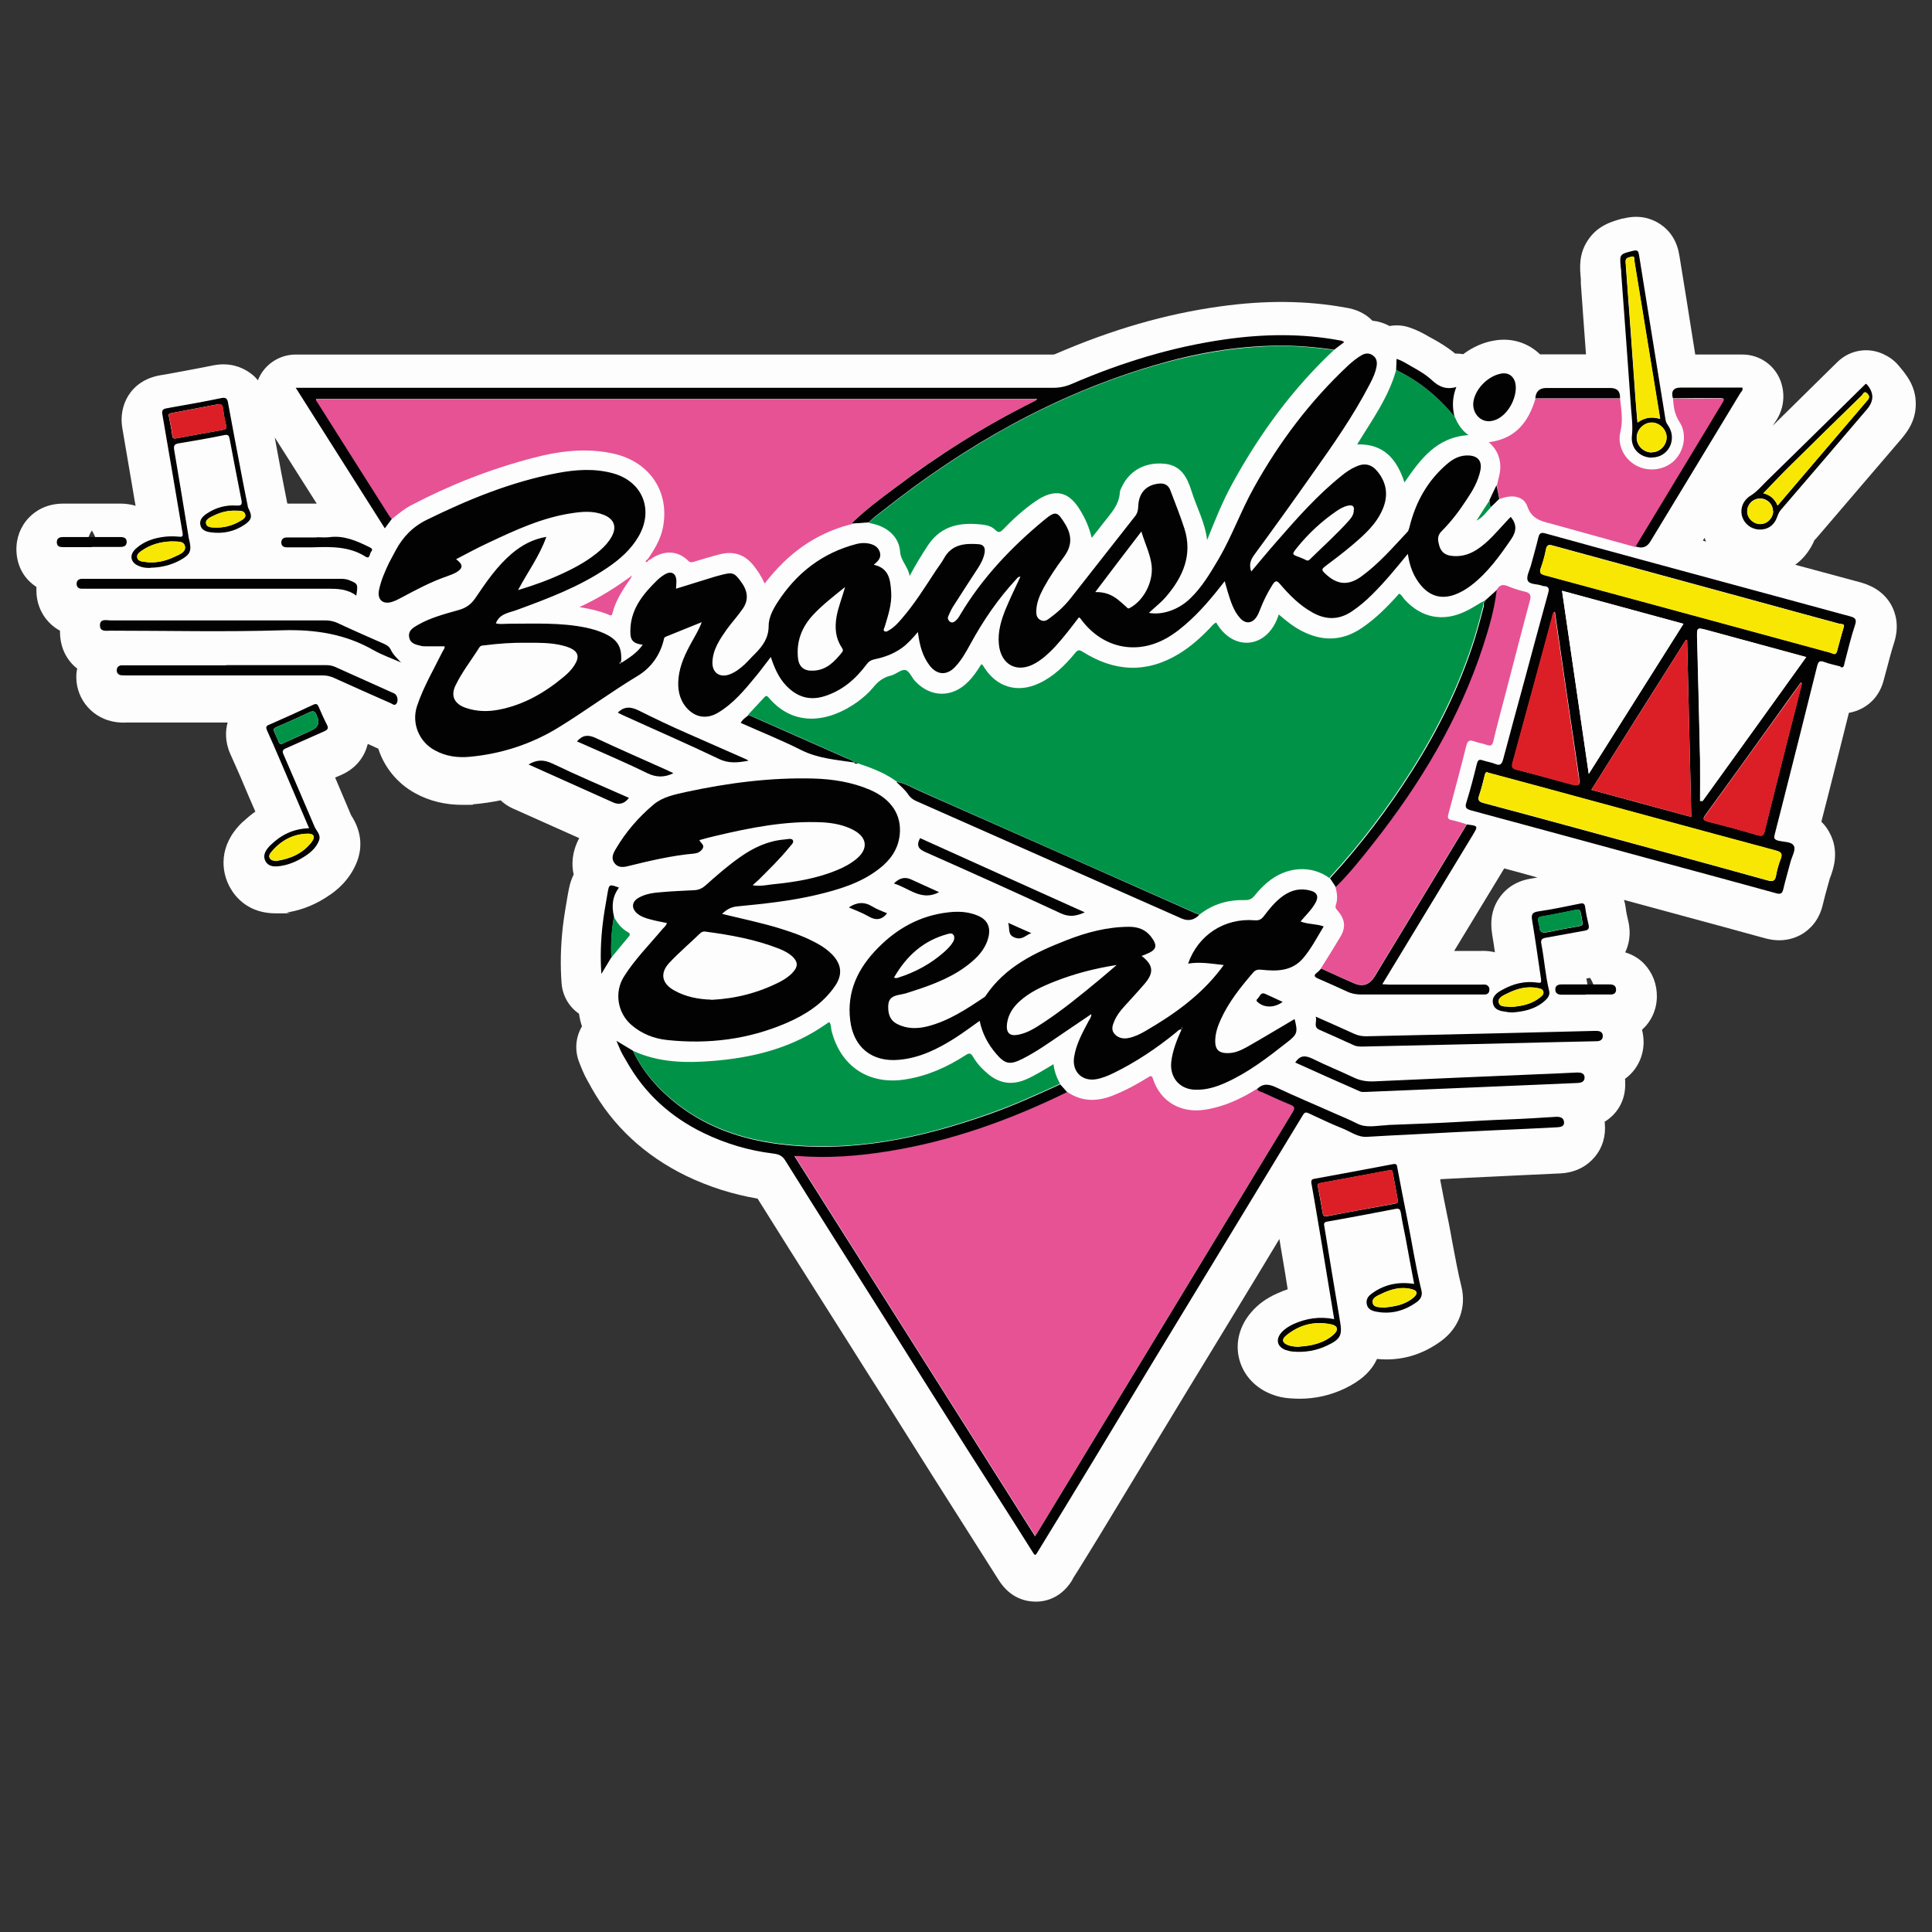 <?xml version="1.0" encoding="UTF-8"?>
<svg id="Layer_1" data-name="Layer 1" xmlns="http://www.w3.org/2000/svg" version="1.1" viewBox="0 0 976 976">
  <rect x="0" y="0" width="976" height="976" fill="#333333" stroke="none"/>
  <defs>
    <style>
      .cls-1 {
        fill: #009348;
      }

      .cls-1, .cls-2, .cls-3, .cls-4, .cls-5, .cls-6 {
        stroke-width: 0px;
      }

      .cls-2 {
        fill: #fdfdfd;
      }

      .cls-3 {
        fill: #dc1f26;
      }

      .cls-4 {
        fill: #020202;
      }

      .cls-5 {
        fill: #f8e703;
      }

      .cls-6 {
        fill: #e75294;
      }
    </style>
  </defs>
  <path class="cls-2" d="M916.8,272.8c14.1-16.4,28.1-32.9,42.2-49.3,4-4.6,8.9-10.4,8.8-19.6,0-9-4.9-14.8-8.9-19.5-2.5-2.9-5.1-4.3-6.1-4.8-8-4.5-17.9-3.2-24.5,3.2l-12.5,12.3c-6.7,6.6-13.5,13.3-20.3,20,.3-.4.5-.8.8-1.2,6.7-9.1,4.5-18,3.2-21.5-3-8-10.7-13.3-19.2-13.3h-23.9c-.9-5.4-1.7-10.9-2.6-16.3l-1.8-11.4c-1.2-7.4-2.4-14.8-3.6-22.2-1.1-7.1-4.4-12.5-9.9-16.1-3.8-2.5-10-4.9-18.5-2.7h-.4c-4.9,1.4-12.4,3.3-17.4,10.9-4.8,7.1-4.1,14.3-3.6,19.6,0,.2,0,.4,0,.7,0,.5,0,1,0,1.5l1.3,18.2c.4,5.8.9,11.7,1.3,17.7h-20.1c-.9,0-1.9,0-3.1,0-5.9-5.7-14.2-8.5-22.9-7-5.8.9-11.2,3.4-15.9,6.9-1.4-.2-2.7-.3-4.1-.3-4-3.3-8.2-5.8-11.9-7.8-.4-.2-.9-.5-1.3-.7-2.4-1.4-5.7-3.3-10-4.7-3.2-1.1-6.7-1.3-9.9-.7-2.8-1.5-5.7-2.4-8.7-2.7-3.5-3.6-8.1-5.8-13.5-6.6-19.8-3.6-40.6-3.8-63.5-.6-27.5,3.8-54.7,11.7-83.3,24.1-.2,0-.4.2-1,.2h0c-111.1,0-222.2,0-333.2,0h-49.4c-7.5,0-14.4,4.1-18,10.6-.4.8-.8,1.6-1.1,2.4-1.5-1.9-3.2-3.2-4.7-4.2-3.6-2.4-9.6-5-18-3.3-7.3,1.5-14.8,2.8-22.1,4.2l-4.7.8c-15.1,2.7-21,15.5-19,26.7,1.8,10.6,3.6,21.2,5.4,31.7.4,2.5.8,5,1.3,7.5-2.4-.7-5-1.1-7.7-1.1-9.6,0-19.2,0-28.7,0h0c-8.8,0-14.3,3.8-17.4,7-4.3,4.4-6.6,10.4-6.4,16.8.3,8.5,4.4,14.6,10.1,18.3,0,.6,0,1.3,0,1.9,0,8.8,4.8,16.4,11.9,20.2,0,.2,0,.4,0,.6,0,6.6,2.4,12.6,6.9,17,.6.6,1.2,1.1,1.8,1.5-.2.9-.3,1.7-.4,2.6-.8,11.4,6.7,21.5,17.9,24.1,3.2.7,5.8.7,7.2.6h.3s9.4,0,9.4,0c13.9,0,27.7,0,41.6,0-1.1,3.9-1.5,9.5,1.4,16,1.7,3.7,3.3,7.5,5.1,11.5l1.1,2.6c2.1,5,4.2,9.9,6.4,14.9-2.3,1.6-4.5,3.5-6.7,5.5-11.9,11.5-10.8,24.7-5.9,33.2,2.9,5,9.5,12.7,22.9,12.7s3.8-.1,6-.5c7.5-1.2,14.8-4.2,21.6-9,2.5-1.7,9.9-7.1,13.6-17,2.8-7.7,1.8-15.5-3.1-23-2.5-5.9-5.2-12.3-8.1-19.1.9-.4,1.9-.8,2.8-1.2,7.9-3.4,11.4-9.1,12.9-13.2.3-.8.5-1.7.8-2.6l2.9,1.3c.8.4,1.6.8,2.4,1.1,3,9.3,9.5,17.5,18.6,22.5,7.2,4,15.3,5.9,24,5.9s3.7,0,5.5-.3c4.7-.4,9.2-1.1,13.7-2,1.7,1.6,3.7,3,5.9,4l33.8,15.1c-3.8,7.2-3.9,13.5-2.8,18.4-1.8,3.6-2.4,7.1-2.8,9.3l-.4,2.2c-.8,4.8-1.7,9.8-2.3,15.1-1.1,10-1.3,19.3-.6,28.4.5,6.3,3.8,11.9,8.8,15.3.3,2.2.8,4.3,1.5,6.4-3.3,5.5-3.8,12.3-1.3,18.4.3.7.5,1.3.7,1.8.6,1.5,1.3,3.1,2.1,4.8.9,1.7,1.7,3.2,2.4,4.4.2.4.5.8.7,1.3,10.9,19.6,27.1,34.6,48,44.8,11.6,5.6,23.7,9.4,36.1,11.5,10.4,16.7,21,33.4,31.3,49.7,4.7,7.4,9.3,14.7,14,22.1,6,9.5,12,19.1,18.1,28.6,8.3,13.2,16.6,26.3,24.9,39.5,4.8,7.6,9.6,15.1,14.4,22.7,6.3,9.9,12.8,20.1,19.1,30.1,6,9.5,14.1,10.9,18.7,10.9s.2,0,.3,0c4.4,0,12.7-1.6,18.4-11.3v-.2c2.6-4.1,5.1-8.1,7.6-12.2,2-3.2,3.9-6.4,5.9-9.6,5.6-9.3,11.3-18.6,16.9-27.9,4.7-7.8,9.4-15.6,14.1-23.3,8.4-13.9,16.9-27.9,25.4-41.8l11.8-19.4c7.6-12.5,15.2-25,22.7-37.5.6,3.5,1.2,6.9,1.7,10.1.9,5.1,1.7,10.2,2.5,15.3-1.8.6-3.5,1.3-5.3,2.1-5.4,2.4-9.7,5.5-13.1,9.5-5.9,6.8-8.2,15.4-6.1,23.6,2.1,8.2,8.1,14.7,16.5,17.9,2.8,1.1,5.9,1.8,9.2,2,1.6.1,3.2.2,4.8.2,7.9,0,15.6-1.7,22.9-5.2,8-3.8,13.4-8.7,16.2-14.9,11.6,1.2,22.8-1.9,32.6-9.2,8.8-6.5,12.6-16.9,10.1-27.2-1.8-7.2-3.1-14.6-4.6-22.4-.8-4.4-1.6-9-2.6-13.6-1.2-5.9-2.4-11.9-3.5-17.8v-.6c9.4-.5,18.8-1,28.3-1.4,4.1-.2,8.3-.4,12.4-.6,6.4-.3,12.9-.6,19.3-.9,2.8-.1,11.4-.6,17.8-8.1,4.1-4.7,5.9-10.8,5.3-17.2,0-.3,0-.6-.1-.8,6.3-3.9,10.8-10.7,10.4-20.1,0-.6,0-1.1-.1-1.6,5.7-4.1,9.3-10.7,9.4-18.4,0-2.2-.3-4.4-.8-6.4,4.5-4,7.4-9.9,7.5-16.6.1-6.4-2.2-12.3-6.5-16.8-2.6-2.7-5.9-4.6-9.5-5.7,1.7-3.5,3.2-9,1.5-16-.6-2.5-1-4.4-1.2-6.2-.2-1.6-.5-3-.9-4.3l30.6,8.3c13.4,3.6,27.2,7.4,40.7,11.1,2.6.7,5,1,7.1,1,5,0,8.9-1.6,11.5-3.1,3.8-2.3,8.7-6.7,10.6-15.2.6-2.7,1.4-5.4,2.2-8.4.4-1.4.8-2.9,1.2-4.3,0-.3.2-.5.3-.8,1.3-3.6,4.5-11.9.4-21-1.3-2.9-3-5.3-4.9-7.1l3.4-13.3c3.5-13.7,7-27.7,10.5-41.7,2.4-.4,4.7-1.2,6.9-2.4,3.9-2.1,8.9-6.4,10.9-14.9.5-1.7.9-3.5,1.4-5.2,1.2-4.5,2.3-8.8,3.6-12.8,2.8-8.6.8-15.1-1.3-19-3.1-5.7-8.4-9.6-15.6-11.6-11-3-22-5.9-33-8.9,4.4-3.2,7.8-7.7,10-13.1ZM776.7,443.3c-.8.1-1.6.3-2.4.4-7.2,1-12.8,4.2-16.6,9.5-3.8,5.2-5.1,11.6-3.9,18.8.5,3,1,6.1,1.4,9.1-.2,0-.4-.1-.6-.2-3.1-.6-5.6-.6-6.8-.5h-.1s-13.1,0-13.1,0c8.4-13.9,16.9-27.8,25.3-41.7,5.6,1.5,11.2,3,16.8,4.6ZM802.8,500.9c-.1-.6-.2-1.2-.4-1.7-.4-1.5-.7-3.2-1-4.9.6-.1,1.3-.2,1.9-.3,1.3,2.1,2.2,4.5,2.6,6.9-1.1,0-2.1,0-3.2,0ZM860.2,273.2c.3-.5.6-1,.9-1.5.2.7.5,1.3.8,1.9-.6-.2-1.1-.3-1.7-.5ZM159.9,254.4s0,0,0,0h-2.4c-4.1,0-8.2,0-12.3,0,0-.2-.2-.4-.2-.7l-.3-1.6c-.9-4.4-1.7-8.9-2.6-13.3-1.1-5.9-2.2-11.9-3.3-17.8l21.2,33.4ZM48.7,273.4c-.3.5-.5,1-.7,1.5-1.4,0-2.8,0-4.2,0,.4-2.4,1.2-4.8,2.6-6.9,1.1,1.7,1.9,3.6,2.4,5.4Z"/>
  <path class="cls-1" d="M671.9,443.8c-9.2-7-22.2-6.2-31.8,2.1-2.2,1.9-4.3,4-6.1,6.3-1.4,1.8-2.8,2.6-5.2,2.5-8.4-.2-16.1,2-22.8,7.3-.7-.3-1.4-.5-2.1-.8-46.3-20.5-92.7-41.1-139-61.6-3.8-1.7-7.5-4-11.8-4.7,0,0,0,0,0,0-.3-.2-.6-.5-1-.7-5.7-4-12.2-6.4-18.8-8.6-.5-.6-1.3-.5-2-.6,0,0,0,0,0,0-1-1.2-2.6-1.6-4-2.2-16.4-7.3-32.9-14.6-49.3-21.8,2.6-2.8,5.2-5.6,7.8-8.4.8-.9,1.4-1.6,2.5-.2,13.2,15.6,31.2,12.1,45.1,2,2.8-2.1,5.5-4.4,7.7-7.1,2.4-3,5.1-5.1,8.9-6,2.6-.6,5.3-3.3,7.4-2.8,2,.4,3.2,3.9,5.1,5.8,7.8,8.2,18.7,8.2,26.6.1,2.6-2.6,4.7-5.7,6.6-8.8.7.1.9.6,1.2,1.1,6.4,10.5,17.1,13.7,28.2,8.4,7.4-3.5,13-9.1,18.1-15.3,1.3-1.6,2.1-1.6,3.8-.5,15.9,10,32,11,48.4,1.1,5.8-3.5,10.9-8,15.6-12.9,1.1-1.1,1.9-2.4,3.4-3,8.6,15,26.2,13.3,31.6-4.1,3.7,3.2,7.4,6.2,11.7,8.4,10.3,5.3,20.3,5.1,30-1.4,7.2-4.8,13.3-11,19.1-17.5,1.4.7,1.9,2,2.8,3,8.4,9.2,19.3,11.4,30.6,6,3-1.4,5.9-3.3,8.8-5,.6,1,.3,2.1,0,3.2-1.3,4.9-2.6,9.9-4.1,14.8-7.5,24-18.6,46.4-32,67.5-12.2,19.2-25.9,37.3-41.3,54Z"/>
  <path class="cls-4" d="M313.7,335c4-2.6,8.1-5.1,11-9.3-6-.7-6.5-3.2-6.2-8.6.6-9.9,6.5-17.1,13.2-23.7,1.2-1.2,2.6-2.3,4.1-3.2,3.3-2,5.8-.6,5.9,3.3,0,1.2-.1,2.4-.2,3.9,6.7-2.1,13.2-4.1,19.7-6.1.7-.2,1.5-.4,2.2-.6,6.7-1.8,7.4-1.6,10.9,3.1,3.5,4.7,4,9.2,1,13.6-2.5,3.7-5.6,7-8.2,10.6-3.5,5-7,10.1-7.2,16.5-.2,5.4,3.8,8.1,8.9,6.1,2.8-1.1,5.1-2.9,7.3-4.9,1.9-1.8,3.6-3.8,5.5-5.6,3.8-3.9,6.7-7.9,6.7-13.9,0-4.2,2.1-8.2,4.4-11.8,9.6-14.9,22.7-25.1,40-29.6,1.9-.5,3.9-.6,5.8-.3,2.7.5,5.1,1.6,6,4.5.8,2.8-.9,4.5-3.1,6.3,7.8,1.7,8.4,7.7,8.8,13.8.4,6-1.5,11.6-3.2,17.3-.2.8-1,1.8-.3,2.4.9.7,1.9-.1,2.7-.6,2.4-1.4,4.2-3.4,6-5.5,6.7-7.7,12-16.3,17.6-24.8,1.3-1.9,2.7-3.7,3.8-5.7,3.9-7.2,10.4-7.8,17.5-7.3,2.7.2,3.5,1.8,3.1,4.3-.5,2.9-1.9,5.6-3.5,8-4.2,6.5-8.5,13-12.6,19.5-.9,1.5-1.6,3.1-2.3,4.7-.4,1,0,1.9.8,2.6.9.7,1.8.5,2.7-.2,1.2-.9,1.9-2.1,2.6-3.3,11.1-18.6,25.8-34.1,42.4-47.8,5.9-4.9,6.7-4.3,10.7,2.2,3.5,5.9,3.3,11-.8,16.5-3.7,5-7.2,10.1-10.2,15.6-2,3.8-3.7,7.6-3.7,12.1,0,1.7.4,3.2,2.1,4.1,1.8,1,3.2.2,4.5-.8,4-2.9,7.6-6.2,10.7-10.1,10.9-13.8,21.7-27.7,32.6-41.5,1.2-1.5,1.5-3,1.6-4.8.2-6.9,3.9-11,10.4-11.7,2.6-.3,4.8.6,5.8,3.3,2.4,6.4,5,12.8,7.1,19.3,4.3,13.4-.7,24.6-9.3,34.6-2.5,2.9-5.5,5.2-8.6,8.1,6.9,1.3,15.2-1.7,21-7.4,5.9-5.7,10-12.7,14.1-19.6,6.8-11.6,11.3-24.3,17.8-36,12.8-23.1,28.6-44.1,48-62.2,2.1-1.9,4.3-3.7,6.8-5.1,1.9-1,3.8-1,5.5.3,1.7,1.2,2.1,2.9,1.9,4.9-.5,3.5-2,6.7-3.6,9.7-8.2,15.8-18.4,30.4-28.7,44.9-9.7,13.8-19.6,27.6-29.6,41.2-1.9,2.6-2.7,5.1-1.5,8.4,4.3-5.1,8.5-10.2,12.9-15.2,10.3-11.8,20.6-23.5,32.9-33.3,2.1-1.7,4.4-3.3,6.9-4.4,4.4-2.1,8-1.4,11.1,2.4,4.7,5.8,5.5,12.2,2.6,19-3.2,7.6-9.2,12.9-15.3,18.1-4.5,3.8-9.2,7.4-13.9,10.9-1.7,1.3-1.6,1.9,0,3.4,6.1,5.9,11.8,6.5,18.7,1.4,8.7-6.4,15.7-14.5,23-22.3.7-.8.8-1.7,1.1-2.7,3.1-12.4,9-23.1,18.8-31.5,3.2-2.8,6.8-4.7,11.3-4.4,4.5.3,6.5,2.9,5.7,7.3-1.1,5.6-3.9,10.4-7,15-3.7,5.7-7.8,11.1-12.6,15.9-2.5,2.5-1.9,4.8-1.2,7.4.8,2.8,2.6,4.5,5.5,5,4.9.8,9.3-.4,13.4-3,5.9-3.8,10.2-9.2,14.9-14.2.7-.8,1.5-1.6,2.3-2.4,3.1,3.8,3,7.2.2,11.3-5.9,8.6-11.9,17-20.3,23.4-2.5,1.9-5.2,3.5-8.2,4.6-6.7,2.4-12.4.8-17-4.6-3.8-4.5-5.8-9.8-6.7-16-6,7.3-11.7,14.3-18.1,20.6-3.1,3.1-6.4,5.9-10.1,8.4-6.6,4.5-13.3,4.4-20,.6-6.5-3.6-11.6-8.8-16.4-14.4-1.7-2-2.4-1.6-3.7.3-2.6,4.1-4.7,8.3-6.4,12.8-.5,1.3-1.1,2.7-1.9,3.8-2.2,3.1-5.4,3.3-8,.5-3.5-3.8-4.9-8.7-6.4-13.5-.5-1.6-.9-3.3-1.5-5.3-6.3,8.1-12.5,15.6-20,22-2.1,1.8-4.2,3.5-6.5,5-16.3,11-35.1,7.6-46.5-8.3-.1-.2-.4-.2-.7-.4-3.8,5-7.6,10-11.9,14.7-3,3.2-6.2,6.2-10,8.4-9.1,5.3-17.5,1-18.5-9.6-.6-6.4,1.2-12.3,3.6-18.1,2.2-5.3,4.7-10.4,7.3-16-1.3,0-1.7.9-2.2,1.4-9.1,9.8-16.6,20.8-23,32.5-2.3,4.2-4.6,8.4-8,11.9-4.1,4.2-8.9,3.9-12.6-.8-3.8-4.9-5.2-10.7-6-17-2.6,3-5.1,5.9-8.2,8.1-4.1,2.9-8.6,4.6-13.5,5.6-1.9.4-3.1,1.1-4.2,2.6-5.6,7.5-12.4,13.4-21.6,16.2-7.7,2.3-13.9,0-19.2-5.6-3.7-4-5.8-8.8-7.6-14.3-2.7,3.4-5,6.7-7.6,9.8-5.6,6.8-11.3,13.7-19,18.3-5.8,3.5-11.7,2.5-16.1-2.6-3.7-4.4-4.5-9.6-3.9-15.1.7-6.4,3.4-12.1,6.5-17.7,1.8-3.3,3.8-6.5,5.2-10.3-6.1,2.5-12.2,4.9-18.3,7.4-.7.3-.8.9-.9,1.6-1.9,7.8-6.5,14.1-13.1,18.1-13.6,8.2-26.4,17.7-39.9,26-13.6,8.4-28.8,13.4-44.9,14.9-6.2.6-12.2-.2-17.8-3.3-8-4.3-11.8-13.8-8.9-22.4,3.2-9.6,8.4-18.4,12.9-27.5.4-.8,1.2-1.6,1-2.6-3.1,0-6.1,0-9.1,0-.8,0-1.6,0-2.3-.1-2.7-.7-5.9-1-6.5-4.5-.6-3.4,2.1-4.9,4.4-6.2,6.4-3.7,13.5-5.5,20.5-7.5,3.7-1,6.3-2.8,8.5-6,5.4-8,10.9-16.1,18.4-22.5,5-4.2,10.5-7.3,17.5-8.5-3.5,9.8-9.4,17.7-14.3,26.9,8.4-2.5,16-5.3,23.4-8.8,6.4-3,12.6-6.5,18-11.2,2.3-2,4.4-4.3,5.9-7,2.7-4.9,1.3-8.9-4-11-5.2-2.1-10.5-1.7-15.8-.9-15.2,2.2-28.9,8.6-42.7,15.1-5.4,2.5-10.7,5.4-16.1,8.2,3.7,2.7,3.6,4.6,0,6.7-1.4.8-3,1.3-4.5,1.9-8.2,2.8-15.8,6.9-23.3,10.9-1.4.8-2.9,1.5-4.4,2-4.8,1.6-7.8-1.1-6.7-6.1,1-4.8,3-9.3,5.1-13.7,1-2,2.2-4,3.2-6,3.7-7,8.8-12.2,16-15.7,21-10.3,42.6-19.1,65.6-23.5,9.5-1.8,19.1-2.5,28.6.2,14.6,4.2,20.3,18.3,12.7,31.6-3.9,6.8-9.6,11.8-16,16.1-14,9.5-29.7,15.4-45.5,21.2-4,1.5-8.8,1.8-10.7,6.8,2.1.6,4.3.2,6.5.2,13.1,0,26.2-.7,39.2,2,3.2.7,6.3,1.6,9.3,3,6.6,3.1,8.7,6.8,8.3,13.9-.1.2-.4.4-.3.4.2.4.5.2.8,0ZM266,324.7c-7.1-.1-14.2.4-21.2,1.3-.9.1-1.9,0-2.6,1-4,6.4-8.7,12.3-12,19.1-2.7,5.4-.7,9.5,5.1,11.5,5.5,1.9,11.2,2,16.8.9,12.4-2.4,23-8.5,32.6-16.5,2.2-1.8,4.2-3.8,5.7-6.3,2.4-3.9,1.7-6.5-2.5-8.4-1.2-.5-2.4-.9-3.7-1.2-6-1.5-12.1-1.4-18.2-1.4ZM427.1,296.4c-6.2,5-11.8,9.3-16.5,14.4-5.6,6.1-8.3,13.2-7.5,21.5.5,4.8,3.2,6.8,8,6.5,6.6-.4,10.5-4.6,14.3-9.3.8-1.1.2-1.8-.3-2.6-3.1-4.8-3.4-9.9-2.5-15.4.9-4.9,2.8-9.5,4.4-15.2ZM576.6,268.5c-7.9,10.3-15.4,20.1-23.3,30.6,5-.1,8.3,1.4,11.3,3.7,1.5,1.2,3,2.5,4.4,3.8.5.5.8,1.1,1.8.5,6.9-3.7,11.8-12.9,11-21.2-.6-5.9-3.4-11.2-5.2-17.4ZM684,257.5c.1-2.1-1.2-2.4-2.8-2.1-2.2.4-4.1,1.5-5.9,2.7-7.6,5.2-14.3,11.4-20.1,18.6-2.7,3.4-2.6,3.4,1.3,4.8,1,.4,2,.8,3,1.3.8.5,1.4.6,2.2-.2,6.7-6.6,13.7-12.8,19.9-19.8,1.3-1.5,2.4-3.1,2.3-5.3Z"/>
  <path class="cls-6" d="M539.1,551.6c7.5,5.1,15.3,5,23.4,1.7,6.1-2.4,11.9-5.6,17.4-9,1.3-.8,1.9-1.3,2.6.8,3.7,11.4,14,17.4,26.2,15.5,9.7-1.5,18.3-5.5,26.5-10.7.5,1.2,1.7,1.3,2.6,1.7,4.7,2.1,9.3,4.3,14,6.2,2.3.9,2.6,1.6,1.3,3.8-41.3,67.9-82.4,135.8-123.6,203.7-2.1,3.5-4.2,6.9-6.5,10.6-40.7-64.2-81-128-121.6-192.1,1,0,1.5,0,2,0,15.2,1.2,30.3,0,45.4-2.4,31.7-5.1,61.6-15.9,90.4-29.9Z"/>
  <path class="cls-6" d="M327,282.8c3.5-5,6.7-10.2,7.9-16.3,3.5-17.9-6.5-33.1-24.8-37.3-13.9-3.1-27.6-1.4-41.1,2.2-21.4,5.6-41.8,13.6-61.4,23.9-3.6,1.9-6.6,4.5-9.8,7-.5-.6-1-1.1-1.4-1.8-12.1-19.1-24.2-38.2-36.2-57.2-.3-.5-.9-1-.6-1.7h364.1c-.5,1.1-1.4,1.3-2.2,1.6-24.6,12.3-47.8,26.8-69.6,43.4-7.5,5.7-15.2,11.3-22,18,0,0,0-.1,0-.1,0,.4-.3.5-.6.5-17.8,4.7-31.7,15-43,29.8-1.6-3.5-3.5-6.5-5.7-9.2-4.5-5.6-10.1-7.3-16.9-5.6-4.3,1.1-8.6,2.4-12.9,3.7-1,.3-1.9.7-3-.3-5.8-5.8-13-5.2-19-1-.5.4-1.1.6-1.7.9-.1-.2-.3-.3-.5-.5Z"/>
  <path class="cls-1" d="M674,176.7c-21,19.6-37.7,42.5-51.5,67.7-5,9.1-8.8,18.7-12.7,28.4-1-8.8-5.3-16.5-7.9-24.8-2.2-7-5.3-12.8-13.4-13.7-9.6-1-17.5,3.1-21.5,11.1-.5,1.1-1.2,2.2-1.3,3.3-.3,6.5-4.7,10.8-8.3,15.5-1.8,2.4-3.7,4.7-5.9,7.5-1.2-5.1-3.1-9.4-5.5-13.4-5.9-10.3-13.2-11.8-23-5-5.9,4.1-11.3,9-16.3,14.2-1.4,1.4-2.3,1.8-3.9.2-1.6-1.6-3.7-2.3-5.9-2.6-11.1-1.4-21.1,0-28,10.2-3.3,5-6.4,10.1-9.4,15.7-.6-4.6-4.5-7.6-4.8-12.4-.5-7-5.9-12.1-13.3-13.9-.8-.2-1.7-.4-2.5-.6,2.2-2.5,4.9-4.3,7.5-6.3,41.1-32.5,86-58.2,136.5-73,20.5-6,41.3-9.7,62.8-10,9.5-.1,18.9.7,28.3,2.1Z"/>
  <path class="cls-4" d="M618.1,487.5c-6.3-.7-12-1.7-17.9-.7,5-14.4,18.3-23.1,33.5-21.9,2.1.2,3.4-.3,4.7-2,2.9-3.8,5.9-7.6,9.9-10.4,4.3-3,8.9-4,14-2.5,3.1.9,3.9,2.9,2.4,5.8-1.9,3.6-4.9,6.4-7.7,9.7,3.7,1.5,7.7,1.1,11.7,2.5-3.4,5.6-6.3,11.3-10.5,16.2-5.7,6.5-13.2,6.5-20.8,5.7-2-.2-3.2,0-4.5,1.6-6.2,7.2-12.1,14.6-16.1,23.3-1.7,3.7-3,7.5-2.9,11.6.1,3.8,1.9,5.5,5.7,5.6,3.8.2,7.1-1.3,10.2-3,7.4-4.2,14.7-8.6,22-12.9.7-.4,1.5-.9,2.2-1.3,1.7,6.6,1.4,7.7-3.6,11.6-9.8,7.7-19.6,15.3-31.1,20.5-4.9,2.2-10,3.8-15.5,3.6-7.9-.2-13-6.2-12.1-14.2.7-5.7,2.8-10.9,5.2-16.3-1.4,0-2,.9-2.6,1.4-9.9,8.1-20.5,15.2-32,20.8-2.7,1.3-5.6,2.5-8.6,3-7.1,1.2-12.2-3.9-11.1-11.1,1-6.7,4.3-12.5,7.4-18.4.5-.9,1.3-1.7,1.3-3.4-5.1,3.5-10,6.8-14.9,10.1-6.5,4.4-12.9,9-19.9,12.5-6.3,3.2-8.8,2.7-13.3-2.6-4.1-4.8-7-10.2-8.3-16.6-4.1,2.9-8.1,5.9-12.3,8.6-8.8,5.6-18,10.2-28.6,11.1-13.6,1.2-22.9-6.4-24.5-20-1.8-14.7,4.1-26.5,14-36.5,9.7-9.9,21.4-16.4,35.5-18,5-.6,10-.4,14.8,1.6,4.9,2,6.7,5.6,5.6,10.7-1.2,5.2-4.4,9.2-8.4,12.6-8.5,7.3-18.8,11.3-29.3,14.7-2.4.8-4.8,1.6-7.2,2-3.4.6-5.7,1.7-5.8,5.8-.1,4.1,1,7.2,4.5,9,4.9,2.5,10.1,2.5,15.3,1.2,10.7-2.7,19.7-8.7,28.7-14.7.3-.2.5-.4.7-.7,9.9-14.8,25-21.9,40.8-28.1,10.2-4,20.7-6.8,31.8-6.8,4.4,0,8.2,1.4,10.9,4.9,3.6,4.7,3,6.8-2.6,9-.7.3-1.4.6-2.1.8,5.9,4.5,6.4,8.4,1.6,14-3.4,4-7,7.8-10.5,11.7-2,2.2-3.8,4.6-4.9,7.3-.9,2.1-1.7,4.4.2,6.5,1.8,2,4.4,2.5,6.9,2,3.1-.6,6-2,8.7-3.6,14.5-8.4,27.9-18,38.1-31.4.4-.5.7-1,1.4-1.9ZM564.1,487.5c-11,1.7-21.4,4.4-31.5,8.4-6.3,2.5-12.4,5.3-17.5,9.9-3.4,3.1-5.8,6.7-6.4,11.4-.5,4.6,1.3,6.4,5.8,5.5,4.6-.9,8.5-3.4,12.3-5.9,10.1-6.6,19.3-14.2,28.5-21.8,3-2.5,5.9-5,8.8-7.5ZM451.6,493.8c1,.6,1.8.2,2.4,0,8.5-2.7,16.2-6.9,22.9-12.8,1.8-1.6,3.5-3.3,4.7-5.4.5-1,.7-2.1.2-3.1-.7-1.2-1.9-1-2.9-.7-12.4,3.3-21,11.1-27.3,22.1ZM597.2,519.2c0,0-.1-.1-.2,0,0,0-.1.1-.2.2.1,0,.2,0,.4.1,0,0,0-.1,0-.2Z"/>
  <path class="cls-4" d="M364.5,461.6c10.1,2.5,20,4.5,29.7,7.5,6.7,2.1,13.2,4.4,19.3,7.9,2.5,1.4,4.8,3.1,6.8,5.1,4.8,4.9,5.5,10.2,1.6,15.9-6.1,9-14.9,14.6-24.6,18.8-19.3,8.3-39.4,10.8-60.2,8.6-6.7-.7-12.9-3.1-18.1-7.6-7.1-6.1-8.8-16.7-3.7-24.6,5.5-8.7,12.8-16,19.4-23.9.8-.9,1.8-1.6,2.2-3-2.9-.6-5.7-1.1-8.6-1.9-2.3-.6-4.6-1.4-6.5-3-2.9-2.6-2.7-5.8.7-7.8,3.6-2.1,7.6-2.6,11.6-2.9,5.5-.5,11.1-.7,16.7-1,2.1-.1,3.9-.9,5.5-2.3,5.7-5.1,11.4-10.1,17.7-14.5,6.7-4.7,13.9-8.1,22.2-8.8,1.5-.1,3.6-.8,4.3.3.8,1.3-1,2.6-1.9,3.8-4.7,5.8-10,10.9-15.3,16.2-.8.8-1.8,1.6-3.1,2.8,3.6.6,6.6,0,9.5-.4,11.2-1.1,22.3-2.8,32.8-7.1,3.8-1.5,7.3-3.4,10.4-6,5.7-4.9,5.2-10.5-1.4-14.2-5.1-2.8-10.7-3.8-16.4-4.1-18.3-.8-36,2.7-53.7,6.9-2.6.6-5.3,1.3-8.1,2.1.6,1.5,2.7,2.3,1.7,4.2-1,1.7-2.6,2.4-4.3,2.6-11.5,1-22.6,3.7-33.7,6.4-2.3.6-4.9.7-6.6-1.6-1.8-2.4-.7-4.8.6-7,5.1-8.7,11.5-16.1,19.2-22.6,4.7-3.9,10.6-5,16.3-6.3,21.3-4.6,42.8-7.4,64.6-6.8,9.7.3,19.3,1.8,28.4,5.7,10.8,4.7,16.1,12.7,15,22.8-.8,7.3-4.8,12.8-10.4,17.1-9.4,7.3-20.4,10.5-31.7,13.2-13.2,3.1-26.7,4.5-40.1,5.8-3.1.3-5.2,1.6-7.6,3.8ZM359.4,505.1c12.3-.6,23.9-3.6,34.8-9.2,2.4-1.3,4.7-2.8,6.5-4.9,2.5-2.8,2.4-5.1-.3-7.7-2-1.9-4.5-3.1-7-4.1-12-4.7-24.5-6.9-37.2-8.6-1-.1-1.7.2-2.4.8-5.2,5-10.7,9.7-15.6,14.9-5,5.3-3.9,10.6,2.5,14.1,5.8,3.2,12,4.4,18.5,4.6Z"/>
  <path class="cls-4" d="M929.8,336.7c-2.9-.8-5.7-1.3-8.3-2.3-2.2-.8-2.9-.3-3.5,2-5.8,23.4-11.7,46.7-17.6,70-1.3,5-2.5,9.9-3.8,14.9-.5,1.8-.6,2.8,1.8,3.4,2.8.7,6.9.4,7.9,2.8.9,2-1.1,5.3-1.8,8-1.2,4.5-2.5,9-3.6,13.6-.5,2.4-1.5,2.8-3.8,2.1-18.5-5.1-37-10.1-55.5-15.1-32.8-8.9-65.6-17.9-98.4-26.7-2.5-.7-3.3-1.4-2.4-4.1,2-6.4,3.7-13,5.3-19.5.5-1.9,1.2-2.3,2.9-1.7,2.1.7,4.3,1,6.3,1.8,2.4,1,3.3.3,4-2.1,3.6-13.6,7.3-27.1,11-40.7,3.9-14.5,7.8-29,11.8-43.5.6-2.1.4-3.3-2-3.5-.3,0-.7,0-1-.2-2.5-1-6.4-.5-7.3-2.6-.9-2,.9-5.1,1.6-7.7,1.2-4.6,2.6-9.2,3.7-13.9.5-2.3,1.3-2.9,3.7-2.2,16.8,4.7,33.6,9.2,50.4,13.8,34.4,9.3,68.8,18.7,103.2,28,2.6.7,3.8,1.4,2.7,4.5-2.1,6.3-3.6,12.8-5.3,19.2-.3,1.2-.3,2.6-2,2ZM850.5,315.1c-20.5-5.6-40.7-11.1-61.4-16.7,4.5,30.8,8.9,61.3,13.5,92.5,16.2-25.7,31.9-50.6,47.9-75.9ZM858.9,404.6h1.2c17.4-24,34.8-48.2,52.3-72.6-17-4.6-33.5-9.1-50-13.6-5.3-1.4-5.2-1.4-5.1,4,.5,20.5,1.1,41,1.5,61.5.1,6.9,0,13.9,0,20.8ZM751.5,390.2c-.9-.3-1.2.3-1.5,1.5-.8,3.3-1.6,6.6-2.7,9.8-.8,2.4-.6,3.5,2.2,4.2,17.8,4.7,35.6,9.6,53.3,14.4,30.1,8.2,60.1,16.3,90.2,24.7,2.9.8,3.7,0,4.2-2.6.5-2.8,1.3-5.5,2.3-8.2,1.1-2.7.2-3.6-2.5-4.3-39.9-10.7-79.7-21.6-119.6-32.4-8.5-2.3-17-4.6-26-7ZM931.5,316.3c.4-1.2-1.5-1-2.6-1.3-16.6-4.5-33.2-9-49.8-13.6-31.5-8.6-63.1-17.2-94.6-25.8-2-.6-3.1-.5-3.5,2-.6,3.2-1.5,6.4-2.6,9.4-.9,2.4,0,3,2.2,3.6,32.5,8.8,65,17.6,97.5,26.4,15.6,4.2,31.1,8.5,46.7,12.7,1.1.3,2.7,1.7,3.3-.9,1-3.9,2.1-7.8,3.5-12.6ZM854.4,412.7c-.7-30-1.4-59.6-2.1-89.3l-.6-.2c-15.9,25.2-31.8,50.3-47.8,75.8,17.1,4.6,33.7,9.2,50.5,13.7ZM785.3,309.1c-1,.7-1,1.9-1.2,2.9-6.6,24.4-13.2,48.8-19.9,73.2-.6,2.2-.2,3.1,2.1,3.6,8.5,2.2,16.8,4.5,25.3,6.8,6.9,1.9,6.8,1.9,5.8-5.3-4-27.1-8-54.2-11.9-81.3ZM910.4,345.2c-.2-.1-.4-.3-.7-.4-4.8,6.6-9.5,13.2-14.3,19.9-11.2,15.6-22.4,31.2-33.7,46.7-1.7,2.3-1.4,3,1.3,3.7,8.4,2.1,16.7,4.3,24.9,6.8,2.5.7,3.1,0,3.6-2.3,3.7-15.1,7.6-30.2,11.4-45.4,2.5-9.7,4.9-19.4,7.4-29.1Z"/>
  <path class="cls-1" d="M319.7,530.8c13.1,6.1,27,6.3,41.1,5.1,17.7-1.5,34.7-5.4,50.2-14.5,2.6-1.5,5.1-3.3,7.9-5.1,1.1,1.3.8,3.1,1.2,4.5,4.6,18,18.9,27.4,37.2,24.5,11.1-1.7,21.1-6.2,30.4-12.2,1.8-1.2,2.7-1.3,3.9.8,1.9,3.3,4.5,6.1,7.5,8.6,5.8,4.9,12.2,5.8,19.2,2.8,4.8-2.1,9.2-4.9,13.9-7.7.4,3.7,1.7,6.9,3.3,9.9-11.8,5.4-23.6,10.8-35.9,15.1-34.4,12.2-69.4,19.8-106.2,15.1-18.7-2.4-36.1-8.3-51.2-20-9.5-7.4-17.4-16.2-22.6-27.2Z"/>
  <path class="cls-6" d="M756.1,298c1.3-2.4,3-3,5.6-1.9,2.8,1.2,5.7,2.1,8.7,2.8,2.6.6,3.2,1.8,2.5,4.4-4.1,15.2-8,30.5-12,45.8-2.2,8.4-4.5,16.8-6.5,25.3-.5,2.2-1.3,2.6-3.4,1.9-2-.8-4.3-1-6.3-1.8-2.2-.8-3.2-.4-3.9,2-2.9,11.6-6,23.2-9.1,34.7-.5,1.8-.4,2.7,1.7,3.1,2.5.5,5,1.4,7.5,2.1-15.5,25.6-31.1,51.3-46.6,76.9-2.4,4-5.9,5.3-10.3,3.4-5.6-2.4-11.1-5-16.7-7.5,3.3-5.3,6.6-10.5,9.8-15.9,2.9-4.8,2.4-8.9-1.3-13.2-.8-.9-1.4-1.5-1-2.8,1.1-3.1.7-6.2-.2-9.3,6.9-6.8,13-14.5,19-22.1,23.8-30.2,43.3-62.8,55.4-99.5,3.1-9.3,5.8-18.7,6.9-28.5Z"/>
  <path class="cls-6" d="M818.4,201.2c.6,5.6,1.6,11.1.2,16.8-1.7,6.9,1.9,14,8.2,17.3,6.4,3.3,14.4,2.1,19.3-2.9,4.9-5.1,6.2-13.4,2.3-19.3-2.4-3.7-3-7.5-3.2-11.7,8,0,15.9,0,23.9-.1,2.1,0,2.2.7,1.2,2.3-2.1,3.3-4.1,6.7-6.1,10.1-12.6,20.9-25.3,41.8-37.9,62.7-12.9-3.6-25.8-7.1-38.6-10.7-1.6-.4-3.1-.9-4.7-1.3-5-1.2-9.3-2.6-11.4-8.5-1.8-5.3-7.7-6.3-14-3.8-.5-2.3-1-4.5-1.4-6.8.7-3.4,1.9-6.7,1.7-10.2-.2-4.5-2-8.4-5.8-11.7,13.6-1.7,20.1-10.3,23.6-22.1,14.3,0,28.5,0,42.8,0Z"/>
  <path class="cls-4" d="M319.7,530.8c5.2,11,13.1,19.8,22.6,27.2,15.1,11.7,32.5,17.6,51.2,20,36.8,4.6,71.8-3,106.2-15.1,12.2-4.3,24.1-9.7,35.9-15.1,1.2,1.3,2.3,2.6,3.5,3.9-28.8,14.1-58.6,24.8-90.4,29.9-15,2.4-30.1,3.6-45.4,2.4-.5,0-1,0-2,0,40.6,64.1,81,127.9,121.6,192.1,2.3-3.7,4.4-7.1,6.5-10.6,41.2-67.9,82.4-135.8,123.6-203.7,1.3-2.2,1-2.9-1.3-3.8-4.7-1.9-9.4-4.1-14-6.2-1-.4-2.2-.5-2.6-1.7,3.3-3.2,6.4-2.3,10.2-.5,9.5,4.5,19.2,8.5,28.8,12.8,3.9,1.7,7.8,3.3,11.5,5.2,4.6,2.3,9.3,1.1,14,.9.6,0,1.3-.2,1.9-.2,11.6-.5,23.2-.8,34.8-1.5,8.6-.5,17.3-1,25.9-1.3,7.9-.3,15.8-.8,23.7-1.3,2.1-.1,3.9.3,4.2,2.5.3,2.6-2.1,2.7-3.8,2.8-10.5.6-21.1,1-31.6,1.5-13.2.6-26.5,1.3-39.7,2-8.1.4-16.3.8-24.4,1.3-4.7.3-8.3-2.6-12.3-4.2-5.9-2.3-11.5-5.1-17.2-7.7-1.3-.6-2-.6-2.9.9-8.6,14.3-17.4,28.5-26,42.8-11.5,18.9-22.9,37.7-34.4,56.6-9.8,16.1-19.5,32.1-29.2,48.2-10.3,17.1-20.6,34.2-31,51.2-4.4,7.3-9,14.6-13.4,21.9-1,1.6-1.2,2.3-2.5.1-11.1-17.7-22.4-35.2-33.6-52.8-14.4-22.7-28.6-45.4-42.9-68.1-16.2-25.7-32.5-51.3-48.6-77.1-1.7-2.7-3.9-3.1-6.3-3.4-12.2-1.5-23.8-5-34.8-10.3-16.7-8.1-29.9-20-39-36.3-.9-1.6-1.9-3.1-2.7-4.8-.8-1.6-1.4-3.3-2.4-5.5,3.2,1.9,5.8,3.5,8.5,5.1Z"/>
  <path class="cls-4" d="M674,176.7c-9.4-1.4-18.8-2.2-28.3-2.1-21.4.2-42.3,3.9-62.8,10-50.6,14.9-95.4,40.5-136.5,73-2.6,2-5.3,3.9-7.5,6.3-2.9.2-5.9.4-8.8.6,6.8-6.7,14.4-12.3,22-18,21.9-16.6,45-31.1,69.6-43.4.7-.4,1.6-.5,2.2-1.6H159.7c-.3.8.3,1.2.6,1.7,12.1,19.1,24.1,38.2,36.2,57.2.4.6.9,1.2,1.4,1.8-1.1,1.5-2.2,2.9-3.5,4.7-15-23.6-29.8-47-45-71h4.4c126.1,0,252.2,0,378.3,0,3.2,0,6.2-.6,9.2-1.9,25-10.8,50.9-18.8,77.9-22.6,19.1-2.7,38.3-3,57.3.5.8.2,1.7.1,2.5,1-1.7,1.2-3.3,2.5-4.9,3.7Z"/>
  <path class="cls-1" d="M734.9,210.6c1.5,3.4,3.3,6.6,6.9,9.2-16.2,1.1-24.2,12.2-32.3,23.9-3.8-11.5-10.2-19.6-23.9-19.2,7.5-12.3,15.9-23.8,19.7-37.6,11.7,5.6,21.4,13.7,29.6,23.7Z"/>
  <path class="cls-4" d="M674,666.4c-2.1-12.5-4.1-24.7-6.1-37-1.8-10.5-3.5-21.1-5.4-31.6-.3-1.8.4-2.2,2-2.4,13.1-2.4,26.2-4.8,39.2-7.3,1.9-.4,2,.5,2.2,1.8,1.6,8.4,3.2,16.9,4.9,25.3,2.5,12.3,4.3,24.7,7.3,36.8.6,2.5-.5,4.4-2.3,5.7-6.2,4.5-13.1,6.4-20.7,4.9-2.1-.4-4.1-1.3-4.6-3.6-.6-2.5.7-4.3,2.6-5.6,6.3-4.6,13.3-6,21.3-4.8-1.5-8-3-15.8-4.4-23.6-.8-4.1-1.7-8.1-2.3-12.2-.3-1.7-.7-2.5-2.7-2.1-11.5,2.2-22.9,4.4-34.4,6.4-1.7.3-1.9.9-1.6,2.3,2.6,15.9,5.2,31.9,7.9,47.8,1.3,7.3.4,9.3-6.4,12.5-5.4,2.6-11.2,3.6-17.2,3.1-1.3-.1-2.6-.4-3.8-.8-4.3-1.6-5.2-5.3-2.2-8.8,1.7-1.9,3.8-3.2,6.1-4.3,6.5-2.9,13.3-4,20.6-2.5ZM706.1,606.1c-.8-4.7-1.7-9.4-2.6-14.1-.3-1.4-1.2-.9-2.1-.7-11.4,2.1-22.7,4.2-34.1,6.3-1.3.2-1.9.5-1.5,2.1.9,4.4,1.6,8.8,2.4,13.2.2,1.4.8,1.7,2.2,1.5,11.3-2.2,22.7-4.2,34.1-6.3,1.1-.2,1.9-.6,1.6-1.9ZM656.4,680.3c5.9-.4,12.1-1.6,17.1-5.9,2.8-2.4,2.5-4.5-1-5.3-8.4-1.8-16,.1-22.6,5.5-2.7,2.1-2.1,4,1.2,5.1,1.6.5,3.2.6,5.3.7ZM699.8,660.5c5-.5,10.1-1.4,14.3-5,2.3-2,2-3.5-1-4.2-5.3-1.4-10.4,0-15.1,2.3-2.1,1-5.2,2.1-4.5,4.8.6,2.4,3.8,1.9,6.3,2.2Z"/>
  <path class="cls-4" d="M667.4,489.3c5.6,2.5,11.1,5.1,16.7,7.5,4.4,1.9,7.8.6,10.3-3.4,15.5-25.6,31.1-51.3,46.6-76.9,5.8.7,5.8.7,2.9,5.5-15.1,24.9-30.3,49.9-45.6,75.2,1.3,0,2.3.2,3.3.2,15.4,0,30.8,0,46.2,0,.9,0,1.8-.1,2.6,0,1.3.3,2.1,1.3,2,2.6,0,1.3-.7,2.3-2.1,2.4-.9,0-1.7,0-2.6,0-20,0-40,0-60,0-2.6,0-4.9-.4-7.2-1.5-4.7-2.2-9.5-4.3-14.3-6.4-2.1-.9-3-1.6-.7-3.3.8-.6,1.4-1.4,2.1-2.1Z"/>
  <path class="cls-4" d="M76.1,286.9c-1.7,0-3.6,0-5.5-.8-4.7-1.6-5.6-5.7-1.9-9,4.2-3.8,9.4-5.4,14.9-6,2.2-.2,4.4-.2,6.5,0,1.8.2,2.5.1,2.1-2-3.4-20-6.7-39.9-10.2-59.9-.4-2.3.7-2.7,2.5-3,9.1-1.6,18.2-3.2,27.3-5.1,2.4-.5,3.1.4,3.4,2.4,2.2,11.9,4.4,23.7,6.7,35.6,1,5.2,2,10.5,3.1,15.7.1.7.2,1.5.6,2.2,1.9,3.8,1.6,5.5-1.8,7.9-5.2,3.6-11.1,4.9-17.4,4-2.3-.3-4.7-1.1-5.2-3.8-.5-2.6,1.3-4.3,3.2-5.6,4.6-3.1,9.7-4.5,15.2-4.1,2.2.1,2.8-.4,2.4-2.6-2.1-10.4-4-20.8-6-31.1-.3-1.6-.7-2.3-2.7-1.9-7.7,1.6-15.4,2.9-23.2,4.2-2.2.4-2.4,1.4-2.1,3.3,2.5,14.5,4.8,29,7.2,43.5,0,.5.2,1.1.3,1.6,1.5,5.9.7,7.8-4.7,10.7-4.5,2.4-9.3,3.6-14.7,3.7ZM85.3,210.3c.6,3.2,1.3,6.4,1.7,9.6.2,1.7.8,1.8,2.3,1.5,7.7-1.5,15.4-2.8,23.1-4.2,1.4-.3,2.4-.5,1.8-2.5-.8-2.8-1.2-5.7-1.6-8.6-.2-1.5-.9-2.1-2.4-1.9-7.9,1.5-15.8,3-23.7,4.5-1,.2-1.6.5-1.3,1.6ZM86.6,273.5c-5.5.2-10.5,1.6-15,4.7-1.1.8-2.5,1.7-2.3,3.3.3,1.9,2.1,2.1,3.5,2.3,5.4.9,10.6-.2,15.5-2.6,2.3-1.1,5.9-2.3,5.1-5.4-.7-2.8-4.3-2.1-6.8-2.3ZM110.3,266.5c3.5-.1,7.2-1.1,10.7-3.1,1.4-.8,3.4-1.7,2.9-3.5-.5-2-2.7-1.9-4.4-1.9-3.9-.2-7.6.6-11.1,2.3-1.9.9-4.8,2-4.3,4.2.5,2.3,3.5,1.9,6.2,2Z"/>
  <path class="cls-4" d="M202.9,334.8c-4.7-2.1-9.7-3.8-14.1-6.3-14.3-8.2-29.6-10.6-46.1-10.1-28.9.9-57.9.2-86.9.2-2.2,0-5.3.7-5.3-2.7,0-3.5,3.2-2.5,5.3-2.5,36.1,0,72.1,0,108.2,0,2.5,0,4.7.4,6.9,1.5,7.7,3.6,15.5,7,23.2,10.4,1.4.6,2.6,1.4,3.3,2.9,1.2,2.6,3.4,4.5,5.4,6.7Z"/>
  <path class="cls-4" d="M756.1,298c-1.1,9.8-3.9,19.2-6.9,28.5-12,36.7-31.6,69.3-55.4,99.5-6,7.6-12,15.2-19,22.1-1-1.5-1.9-2.9-2.9-4.4,15.4-16.7,29.1-34.8,41.3-54,13.5-21.2,24.5-43.5,32-67.5,1.5-4.9,2.8-9.9,4.1-14.8.3-1,.6-2.1,0-3.2,0,0,0,0,0,0,.9.3.8-.3.9-.8,2-1.8,4-3.6,6-5.4Z"/>
  <path class="cls-4" d="M453,395c4.3.6,7.9,3,11.8,4.7,46.4,20.5,92.7,41,139,61.6.7.3,1.4.5,2.1.8q-3.9,4.1-9,1.9c-44.7-19.8-89.3-39.5-134-59.3-1.6-.7-3-1.7-4-3.2-1.6-2.5-3.9-4.3-6-6.4Z"/>
  <path class="cls-4" d="M180,300.9c-4.5-3.4-9.5-3.5-14.6-3.5-40.6,0-81.1,0-121.7,0-.9,0-1.7,0-2.6,0-1.6,0-2.4-1.1-2.4-2.5,0-1.4.9-2.4,2.5-2.5.8,0,1.5,0,2.3,0,42.6,0,85.3,0,127.9,0,1.5,0,3,0,4.5.5,5,2,5,2,4.1,8Z"/>
  <path class="cls-4" d="M654.3,536.8c2.6-4,5.3-3.6,8.9-1.9,6.8,3.4,13.9,6.2,20.8,9.5,3.2,1.5,6.3,2,9.8,1.9,26.8-1.2,53.6-2.4,80.4-3.5,7.5-.3,15-.6,22.5-1,2,0,3.7.3,3.8,2.5,0,2.2-1.7,2.7-3.6,2.8-35.5,1.5-71,3-106.5,4.5-1.2,0-2.5.2-3.5-.3-10.8-4.7-21.6-9.6-32.5-14.5Z"/>
  <path class="cls-4" d="M664.7,513.6c6.8,3,13.2,5.8,19.5,8.7,2,.9,3.9,1.2,6,1.2,22.1-.5,44.3-1,66.4-1.5,16.1-.4,32.3-.8,48.4-1.2.5,0,1.1,0,1.6,0,1.8,0,3.1.7,3.1,2.6,0,1.8-1.3,2.6-3.1,2.6-6,.1-12,.3-18,.4-33.4.8-66.7,1.6-100.1,2.3-1.4,0-2.8,0-4.2-.5-5.9-2.7-11.9-5.4-17.8-8-3.2-1.4-1.1-4.1-1.8-6.5Z"/>
  <path class="cls-4" d="M114.3,336c16.7,0,33.4,0,50.2,0,1.7,0,3.2.2,4.8.9,9.9,4.5,19.9,8.9,29.8,13.4,1.9.8,2.4,4.5.7,5.6-.8.5-1.6-.3-2.3-.6-9.7-4.3-19.3-8.5-28.9-12.9-1.8-.8-3.6-1.2-5.7-1.2-33,0-66,0-99,0-1,0-2,0-2.9-.1-1.3-.3-2.1-1.2-2-2.6,0-1.4.9-2.2,2.2-2.4.8,0,1.5,0,2.3,0,16.9,0,33.9,0,50.8,0Z"/>
  <path class="cls-4" d="M826.2,276.2c12.6-20.9,25.3-41.8,37.9-62.7,2-3.4,4-6.7,6.1-10.1,1-1.6.9-2.3-1.2-2.3-8,0-15.9,0-23.9.1q-1.5-5.4,3.9-5.4c10.4,0,20.8,0,31.2,0,.5,1.3-.6,2.1-1.1,2.9-15.1,25-30.3,50-45.4,74.9q-2.6,4.3-7.5,2.4Z"/>
  <path class="cls-4" d="M834.6,231.2c-6.2,0-10.9-4.7-10.2-11,.5-4.5,0-8.9-.4-13.3-1.6-23-3.3-45.9-5-68.9,0-.9,0-1.7-.2-2.6-.7-7.1-.6-7,6.2-8.7,2.4-.6,2.7.3,3,2.1,1.8,11.2,3.6,22.4,5.4,33.6,2.7,16.6,5.3,33.2,8,49.7.2,1.4,1,2.4,1.7,3.5,4.1,7-.6,15.5-8.5,15.5ZM838.6,211.5c-4.4-26.9-8.7-53.3-13-79.7-.2-1,.4-2.7-1.8-2-1.4.5-2.8.3-2.6,2.8,1.8,23.4,3.4,46.8,5.1,70.2.2,3.4.6,6.8.9,10.7,3.6-2.6,7.1-3.1,11.3-1.9ZM834.5,228.5c4.1,0,7.5-3.6,7.4-7.6,0-4-3.8-7.5-7.7-7.4-4,.1-7.5,3.7-7.4,7.7,0,4.1,3.6,7.4,7.6,7.4Z"/>
  <path class="cls-4" d="M942.6,193.9c.4.3.6.3.6.4q5.3,6.2,0,12.4c-14.4,16.9-28.9,33.9-43.4,50.7-1,1.1-1.5,2.3-2,3.7-1.5,4.3-4.8,6.6-9.2,6.4-4.1-.2-7.5-2.9-8.6-6.9-1-4,.7-8,4.5-10.3,3.2-2,5.5-4.9,8.2-7.5,16.6-16.2,33.2-32.6,49.8-48.9ZM898,255.4c15.3-17.9,30.4-35.6,45.5-53.3,1.2-1.4.8-2.3-.2-3.3-1.5-1.6-2.1.2-2.7.9-12.3,12-24.7,24.1-36.9,36.2-4.4,4.3-8.6,8.8-12.9,13.3,3.3.8,5.7,2.7,7.2,6.2ZM895.7,258.2c0-3.5-3-6.4-6.5-6.4-3.7,0-6.7,3.1-6.5,6.7.1,3.4,3.2,6.3,6.7,6.2,3.5,0,6.4-3.1,6.4-6.6Z"/>
  <path class="cls-4" d="M156.1,418.3c-5-11.8-9.9-23.2-14.8-34.7-2.1-4.9-4.2-9.8-6.4-14.6-.7-1.6-.5-2.3,1.1-2.9,7.5-3.3,14.9-6.6,22.3-10.1,1.5-.7,2.1-.3,2.7,1.1,1.3,3,2.6,6,4.1,8.9.9,1.7.7,2.5-1.2,3.4-6.5,2.8-12.9,5.8-19.4,8.6-1.9.8-2,1.6-1.2,3.3,5.3,12.1,10.4,24.2,15.6,36.3.9,2.2,3.3,3.9,2.3,6.9-1.2,3.2-3.5,5.5-6.2,7.4-3.9,2.7-8.1,4.7-12.8,5.5-3,.5-6.3.7-8-2.2-1.8-3.2.2-6,2.4-8.2,5.3-5.2,11.6-8.4,19.7-8.6ZM142.4,375.8c.5-.2,1.1-.5,1.7-.8,4.5-2,8.9-4,13.4-6.1q5-2.3,2.5-7.4c0,0,0-.2-.1-.3-.7-2.1-1.9-2.2-3.8-1.3-4.1,2-8.3,3.8-12.5,5.7-7.1,3.2-6,1.3-2.9,9,0,.2.2.4.3.6.3.6.8.7,1.4.6ZM139.9,434.9c6.8-1.1,13.1-3.7,17.6-9.6,1.9-2.6,1.1-4.2-2.1-4.1-7.5.2-13.5,3.5-18.3,9.2-.7.8-1.4,1.9-.9,3,.6,1.3,2.1,1.5,3.7,1.6Z"/>
  <path class="cls-4" d="M548,460.9c-4.3,1.9-7.7,2.5-12.1.5-22.6-10.5-45.3-20.7-68.1-30.8-3.5-1.5-5.2-3.1-3-7.2,27.5,12.4,55.1,24.9,83.2,37.5Z"/>
  <path class="cls-4" d="M763.5,511.4c-1,0-1.6,0-2.3-.2-3-.4-6.2-.8-7-4.3-.7-3.5,2-5.4,4.6-6.8,5.5-3.1,11.5-4.7,17.9-3.7,1.7.3,2,0,1.8-1.7-1.5-9.9-2.8-19.8-4.5-29.7-.5-3.1,0-4.1,3.2-4.6,7-1,13.9-2.5,20.9-3.9,1.8-.4,2.5,0,2.7,1.9.4,2.9,1,5.8,1.7,8.7.5,2.1-.2,2.8-2.2,3.1-6.4,1.1-12.8,2.4-19.3,3.5-2.2.4-2.8,1.1-2.3,3.4,1.5,7.8,2,15.8,3.9,23.5.5,2.1-.7,3.6-2.1,4.9-4.9,4.4-10.9,5.6-16.9,6ZM799.4,465.7c-.3-1.6-.5-3.2-.9-4.8-.2-1.1-.8-1.6-2.1-1.3-5.8,1.2-11.7,2.4-17.6,3.4-1.6.3-2,1.1-1.7,2.4.2,1,.5,1.9.6,2.9.1,2.5,1.4,3.1,3.7,2.7,5.4-1.1,10.9-2.2,16.3-3.1,1.4-.2,2-.7,1.8-2.1ZM763,508.7c5.6-.4,10.8-1.4,15.1-4.9.8-.7,1.8-1.4,1.6-2.7-.3-1.4-1.6-1.7-2.7-1.9-5.5-1.2-10.6.2-15.4,2.6-2,1-4.9,2.2-4.5,4.5.6,2.8,3.9,1.9,5.9,2.4Z"/>
  <path class="cls-4" d="M752.1,212.8c-5,0-8.7-4.9-7.7-10.3,1.2-6.5,7.6-12.7,14.1-13.8,2.9-.5,5.3.7,6.5,3.3,3,6.4-3.2,20.5-12.9,20.8Z"/>
  <path class="cls-4" d="M378,384.3c-5.3,1-10,1.5-15-1-15.9-7.6-32.1-14.6-48.1-21.9-1-.4-1.9-.9-2.8-1.4,3.3-3.3,6.6-3,10.5-1.1,8.2,4.1,16.6,8.1,25.1,11.8,9.5,4.1,18.9,8.4,28.4,12.5.6.2,1.1.6,2,1Z"/>
  <path class="cls-4" d="M378.2,361.2c16.4,7.3,32.9,14.5,49.3,21.8,1.4.6,2.9.9,4,2.2-9.1-1.4-18.2-2-26.8-6.3-9.9-5-20.2-9.1-30.5-13.7.9-1.8,2.6-2.8,4-4Z"/>
  <path class="cls-4" d="M317.7,403.1q-3.3,4.3-7.9,2.3c-14.3-6.4-28.5-12.8-42.8-19.2,4-2.4,7.6-2.6,12-.5,12.7,6.1,25.7,11.6,38.8,17.4Z"/>
  <path class="cls-4" d="M159.9,271.4c2.1,0,4.2.2,6.2,0,7.5-1.1,14,1.8,20.5,5,1.2.6,1.9,1.1.9,2.3-.9,1-.5,4.1-3,2.4-8.3-5.2-17.6-4.9-26.8-4.6-4.2,0-8.5,0-12.7,0-1.7,0-2.8-.6-2.9-2.3,0-1.9,1.1-2.7,2.9-2.7,5,0,10,0,15,0Z"/>
  <path class="cls-4" d="M291.5,374.5c2.9-3.3,5.7-3.4,9.4-1.7,12.1,5.7,24.4,11,36.6,16.5.9.4,1.7.9,2.7,1.3-4.5,2.2-8.6,2.2-13.2,0-11.6-5.7-23.5-10.7-35.4-16Z"/>
  <path class="cls-4" d="M818.4,201.2c-14.3,0-28.5,0-42.8,0q.4-5.2,5.6-5.2c10.8,0,21.5,0,32.3,0q5.2,0,4.9,5.2Z"/>
  <path class="cls-4" d="M734.9,210.6c-8.2-10-17.9-18.1-29.6-23.7,0-1.7.2-3.5.2-5.6,2.9.9,5.2,2.5,7.7,3.9,3.6,2,7.2,4.1,10.2,6.9,3.4,3.2,7.1,4.9,12.3,3.4-2.1,5.4-2.1,10.2-.9,15.1Z"/>
  <path class="cls-4" d="M46.3,276.4c-4.7,0-9.4,0-14.1,0-1.8,0-3.4-.1-3.5-2.4,0-2.2,1.4-2.7,3.3-2.7,9.6,0,19.2,0,28.8,0,1.7,0,3.2.5,3.2,2.4,0,2.1-1.4,2.6-3.3,2.6-4.8,0-9.6,0-14.4,0Z"/>
  <path class="cls-4" d="M308.8,483.7c-1.6,2.6-3.1,5.2-5,8.3-.6-8.6-.3-16.6.6-24.6.6-5.4,1.6-10.8,2.5-16.1.8-4.7.9-4.7,5.8-2.9-3.4,4.5-3.8,9.5-2.5,14.8-1.2,6.8-1.7,13.7-1.3,20.6Z"/>
  <path class="cls-4" d="M801.1,502.5c-4,0-8.1,0-12.1,0-1.9,0-3.3-.6-3.3-2.7,0-1.9,1.4-2.5,3.2-2.5,8.1,0,16.2,0,24.2,0,1.9,0,3.3.6,3.3,2.7,0,1.9-1.4,2.5-3.2,2.4-4,0-8.1,0-12.1,0Z"/>
  <path class="cls-6" d="M318.9,291.7c-3.9,5.6-7.8,11.3-9.5,18.1-.4,1.7-1.4,1-2.2.6-4.3-1.7-8.8-2.8-14.5-3.7,9.7-4.5,17.9-9.6,25.8-15.4.1.1.3.3.4.4Z"/>
  <path class="cls-4" d="M451.6,446.3q4-4.1,8.5-2.1c4.7,2.1,9.5,4.3,14.3,6.5-9,4.8-15.3-2.2-22.9-4.4Z"/>
  <path class="cls-1" d="M308.8,483.7c-.4-6.9.1-13.8,1.3-20.6,1.7,3.2,3.8,6,7.1,7.8,1.4.8,1.1,1.4.3,2.4-2.9,3.4-5.8,7-8.7,10.5Z"/>
  <path class="cls-4" d="M448.2,461.3c-2.7,3.5-5.8,3.8-9.5,1.6-3.1-1.8-6.5-3-9.9-4.5,4-2.6,7.7-3,11.8-.5,2.4,1.5,5.1,2.4,7.6,3.5Z"/>
  <path class="cls-4" d="M648,506.1c-4.3,3.2-9.5,3.1-12.8,0-.8-.7-.3-1.2.1-1.6,1.2-1,1.4-3.5,3.9-2.4,2.9,1.3,5.7,2.6,8.7,4Z"/>
  <path class="cls-4" d="M509.3,466.2c4.1,1.9,7.7,3.4,11.7,5.2-2.9,1-4.5,3.6-8.2,2.3-4-1.4-2.5-4.4-3.5-7.5Z"/>
  <path class="cls-4" d="M756,245.2c.5,2.3,1,4.5,1.4,6.8-1.4,1.4-2.8,2.8-4.3,4.2-.7-1.1-.4-2.4-.7-3.5,1.2-2.5,2.3-5,3.5-7.4Z"/>
  <path class="cls-1" d="M752.5,252.7c.3,1.2,0,2.5.7,3.5-2.3,2.4-4.2,5.3-7.3,6.8,2.2-3.5,4.4-6.9,6.7-10.4Z"/>
  <path class="cls-4" d="M431.4,385.1c.7,0,1.4,0,2,.6-.7,0-1.5.4-2-.6Z"/>
  <path class="cls-6" d="M327.5,283.2c-.3.4-.7,1.1-1.2.6-.4-.4.3-.8.7-1.1.2.1.3.3.5.5Z"/>
  <path class="cls-1" d="M750.1,303.4c0,.5,0,1.2-.9.8,0-.5.4-.7.9-.8Z"/>
  <path class="cls-6" d="M318.5,291.2c.2-.1.4-.4.4-.4.4.3.2.5,0,.8-.1-.1-.3-.3-.4-.4Z"/>
  <path class="cls-4" d="M452.1,394.3c.3.2.6.5,1,.7-.3-.2-.6-.5-1-.7Z"/>
  <path class="cls-4" d="M429.6,264.9c.3,0,.6,0,.6-.5-.2.2-.4.3-.6.5Z"/>
  <path class="cls-2" d="M313.7,335c-.3.2-.5.4-.8,0,0,0,.2-.3.3-.4.2.1.3.3.4.5Z"/>
  <path class="cls-2" d="M597.2,519.2c0,0,0,.1,0,.2-.1,0-.2,0-.4-.1,0,0,.1-.2.2-.2,0,0,.1,0,.2,0Z"/>
  <path class="cls-2" d="M850.5,315.1c-16,25.3-31.7,50.2-47.9,75.9-4.5-31.3-9-61.7-13.5-92.5,20.7,5.6,40.8,11.1,61.4,16.7Z"/>
  <path class="cls-2" d="M858.9,404.6c0-6.9.1-13.9,0-20.8-.4-20.5-1-41-1.5-61.5-.1-5.4-.2-5.4,5.1-4,16.5,4.5,33,9,50,13.6-17.6,24.4-35,48.6-52.3,72.7h-1.2Z"/>
  <path class="cls-5" d="M751.5,390.2c9,2.4,17.5,4.7,26,7,39.9,10.8,79.7,21.7,119.6,32.4,2.7.7,3.6,1.6,2.5,4.3-1,2.6-1.8,5.4-2.3,8.2-.5,2.7-1.3,3.4-4.2,2.6-30-8.3-60.1-16.5-90.2-24.7-17.8-4.8-35.5-9.7-53.3-14.4-2.9-.8-3.1-1.8-2.2-4.2,1.1-3.2,1.9-6.5,2.7-9.8.3-1.1.6-1.8,1.5-1.5Z"/>
  <path class="cls-5" d="M931.5,316.3c-1.3,4.9-2.5,8.7-3.5,12.6-.6,2.6-2.3,1.2-3.3.9-15.6-4.2-31.1-8.5-46.7-12.7-32.5-8.8-65-17.7-97.5-26.4-2.2-.6-3-1.2-2.2-3.6,1.1-3.1,2-6.2,2.6-9.4.5-2.4,1.5-2.5,3.5-2,31.5,8.6,63.1,17.2,94.6,25.8,16.6,4.5,33.2,9,49.8,13.6,1.1.3,2.9,0,2.6,1.3Z"/>
  <path class="cls-3" d="M854.4,412.7c-16.8-4.6-33.4-9.1-50.5-13.7,16.1-25.5,32-50.6,47.8-75.8l.6.2c.7,29.7,1.4,59.4,2.1,89.3Z"/>
  <path class="cls-3" d="M785.3,309.1c4,27.1,7.9,54.2,11.9,81.3,1.1,7.2,1.1,7.2-5.8,5.3-8.4-2.3-16.8-4.7-25.3-6.8-2.3-.6-2.7-1.4-2.1-3.6,6.7-24.4,13.3-48.8,19.9-73.2.3-1,.2-2.2,1.2-2.9Z"/>
  <path class="cls-3" d="M910.4,345.2c-2.5,9.7-4.9,19.4-7.4,29.1-3.8,15.1-7.7,30.2-11.4,45.4-.5,2.2-1.1,3-3.6,2.3-8.3-2.4-16.6-4.7-24.9-6.8-2.8-.7-3-1.4-1.3-3.7,11.3-15.5,22.5-31.2,33.7-46.7,4.8-6.6,9.5-13.2,14.3-19.9.2.1.4.3.7.4Z"/>
  <path class="cls-3" d="M706.1,606.1c.3,1.3-.4,1.7-1.6,1.9-11.4,2.1-22.7,4.2-34.1,6.3-1.4.3-2,0-2.2-1.5-.7-4.4-1.4-8.8-2.4-13.2-.3-1.6.3-1.9,1.5-2.1,11.4-2.1,22.7-4.2,34.1-6.3.8-.2,1.8-.6,2.1.7.9,4.7,1.7,9.4,2.6,14.1Z"/>
  <path class="cls-5" d="M656.4,680.3c-2.1,0-3.7-.1-5.3-.7-3.3-1.1-3.9-3-1.2-5.1,6.6-5.3,14.3-7.3,22.6-5.5,3.5.8,3.8,2.9,1,5.3-5.1,4.3-11.2,5.6-17.1,5.9Z"/>
  <path class="cls-5" d="M699.8,660.5c-2.5-.3-5.7.2-6.3-2.2-.7-2.7,2.4-3.8,4.5-4.8,4.8-2.3,9.8-3.7,15.1-2.3,3,.8,3.3,2.2,1,4.2-4.2,3.6-9.3,4.5-14.3,5Z"/>
  <path class="cls-3" d="M85.3,210.3c-.3-1.1.3-1.5,1.3-1.6,7.9-1.5,15.8-3,23.7-4.5,1.5-.3,2.2.3,2.4,1.9.4,2.9.8,5.8,1.6,8.6.5,2-.4,2.2-1.8,2.5-7.7,1.4-15.4,2.7-23.1,4.2-1.5.3-2.1.2-2.3-1.5-.4-3.2-1.1-6.4-1.7-9.6Z"/>
  <path class="cls-5" d="M86.6,273.5c2.5.2,6.1-.4,6.8,2.3.8,3.1-2.8,4.3-5.1,5.4-4.9,2.3-10.1,3.5-15.5,2.6-1.4-.2-3.3-.4-3.5-2.3-.2-1.6,1.1-2.5,2.3-3.3,4.5-3.2,9.6-4.5,15-4.7Z"/>
  <path class="cls-5" d="M110.3,266.5c-2.7,0-5.7.3-6.2-2-.5-2.2,2.4-3.3,4.3-4.2,3.5-1.7,7.2-2.5,11.1-2.3,1.7,0,4,0,4.4,1.9.4,1.8-1.6,2.7-2.9,3.5-3.4,2-7.2,3-10.7,3.1Z"/>
  <path class="cls-5" d="M838.6,211.5c-4.2-1.2-7.7-.6-11.3,1.9-.3-3.8-.7-7.2-.9-10.7-1.7-23.4-3.3-46.8-5.1-70.2-.2-2.4,1.1-2.3,2.6-2.8,2.2-.7,1.7,1,1.8,2,4.3,26.4,8.6,52.7,13,79.7Z"/>
  <path class="cls-5" d="M834.5,228.5c-4.1,0-7.6-3.3-7.6-7.4,0-4,3.4-7.6,7.4-7.7,3.9-.1,7.6,3.4,7.7,7.4,0,4-3.4,7.5-7.4,7.6Z"/>
  <path class="cls-5" d="M898,255.4c-1.5-3.5-3.8-5.4-7.2-6.2,4.3-4.4,8.5-8.9,12.9-13.3,12.3-12.1,24.6-24.2,36.9-36.2.6-.6,1.2-2.5,2.7-.9,1,1.1,1.3,1.9.2,3.3-15.1,17.6-30.2,35.3-45.5,53.3Z"/>
  <path class="cls-5" d="M895.7,258.2c0,3.4-2.9,6.5-6.4,6.6-3.5,0-6.6-2.8-6.7-6.2-.1-3.6,2.9-6.7,6.5-6.7,3.5,0,6.5,2.9,6.5,6.4Z"/>
  <path class="cls-1" d="M142.4,375.8c-.7.1-1.2,0-1.4-.6,0-.2-.2-.4-.3-.6-3.1-7.7-4.1-5.8,2.9-9,4.2-1.9,8.4-3.7,12.5-5.7,1.9-.9,3.1-.8,3.8,1.3,0,.1,0,.2.1.3q2.5,5.1-2.5,7.4c-4.5,2-8.9,4-13.4,6.1-.6.3-1.2.5-1.7.8Z"/>
  <path class="cls-5" d="M139.9,434.9c-1.7-.1-3.1-.3-3.7-1.6-.5-1.1.2-2.2.9-3,4.8-5.7,10.8-9,18.3-9.2,3.2,0,4,1.6,2.1,4.1-4.5,5.9-10.8,8.6-17.6,9.6Z"/>
  <path class="cls-1" d="M799.4,465.7c.2,1.4-.4,1.9-1.8,2.1-5.4,1-10.9,2-16.3,3.1-2.3.5-3.5-.2-3.7-2.7,0-1-.4-1.9-.6-2.9-.3-1.4,0-2.2,1.7-2.4,5.9-1,11.7-2.2,17.6-3.4,1.3-.3,1.9.2,2.1,1.3.3,1.6.6,3.2.9,4.8Z"/>
  <path class="cls-5" d="M763,508.7c-2-.5-5.4.4-5.9-2.4-.5-2.4,2.4-3.5,4.5-4.5,4.9-2.4,10-3.7,15.4-2.6,1.1.2,2.5.5,2.7,1.9.2,1.2-.7,2-1.6,2.7-4.3,3.5-9.5,4.6-15.1,4.9Z"/>
</svg>